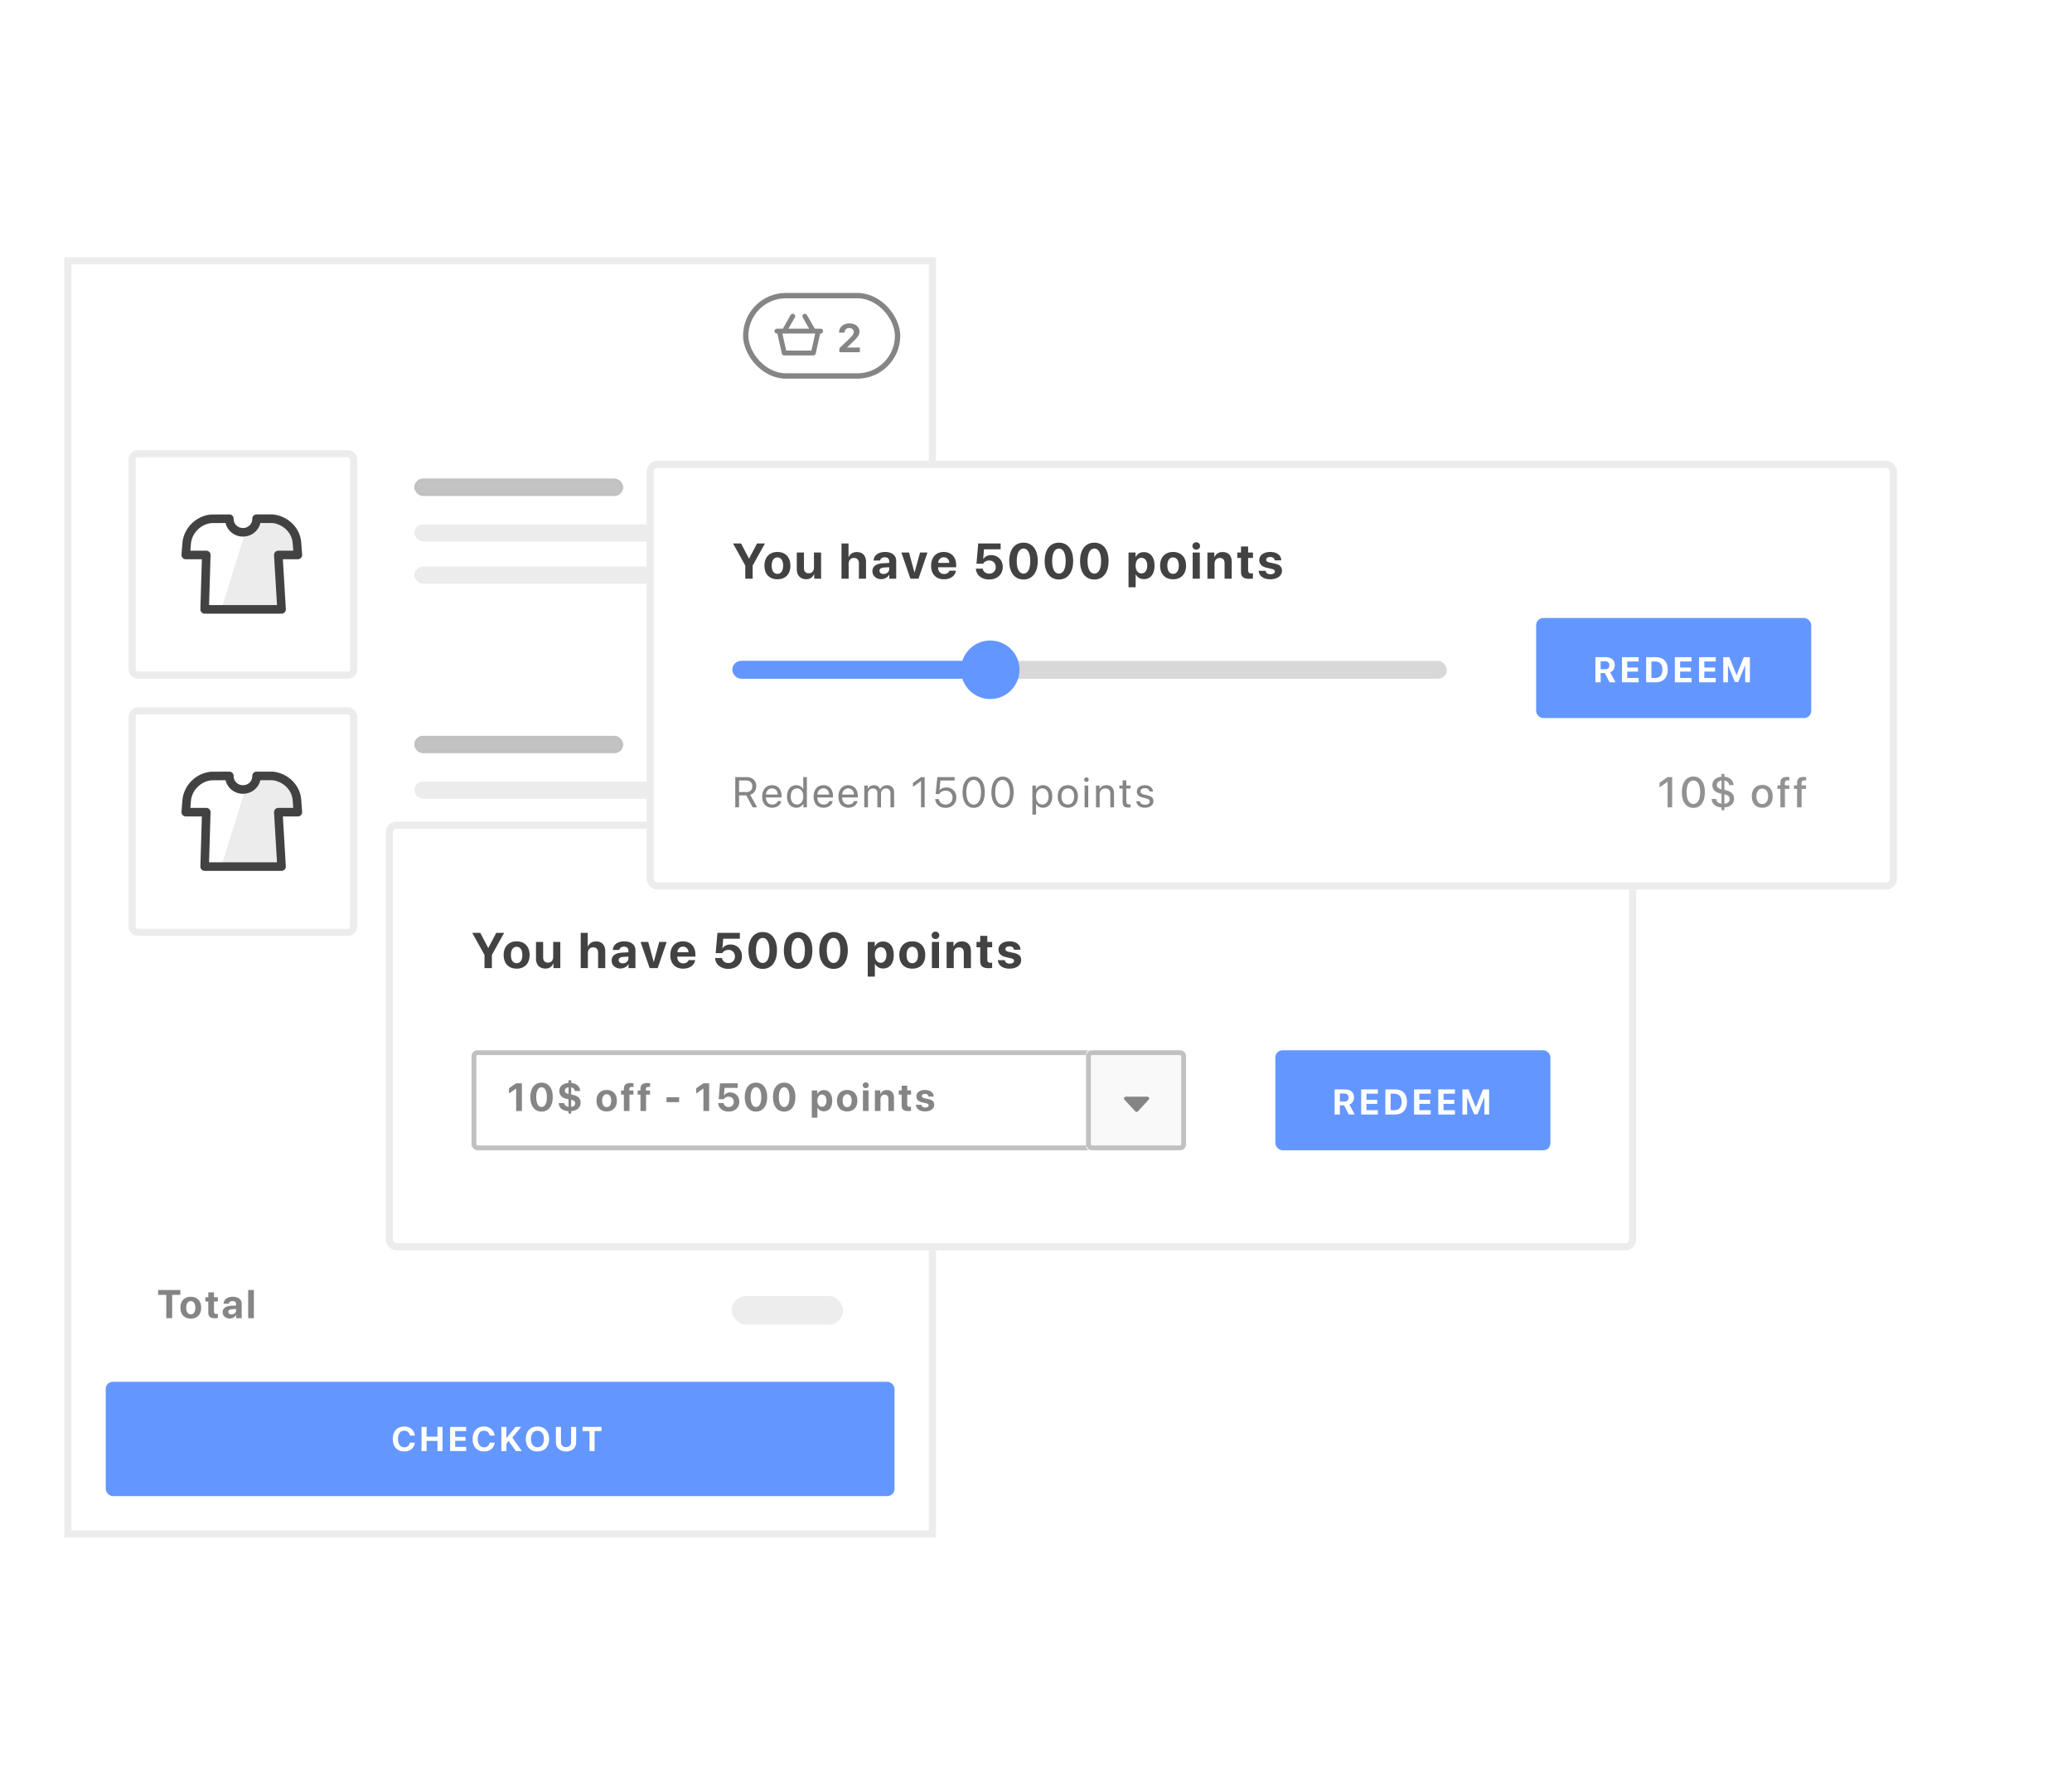 <svg height="500" width="580" xmlns="http://www.w3.org/2000/svg" xmlns:xlink="http://www.w3.org/1999/xlink"><defs><filter id="c" height="119.4%" width="118.2%" x="-6.8%" y="-7.5%"><feOffset dy="8" in="SourceAlpha" result="shadowOffsetOuter1"/><feGaussianBlur in="shadowOffsetOuter1" result="shadowBlurOuter1" stdDeviation="9.5"/><feColorMatrix in="shadowBlurOuter1" result="shadowMatrixOuter1" values="0 0 0 0 0 0 0 0 0 0 0 0 0 0 0 0 0 0 0.04 0"/><feMerge><feMergeNode in="shadowMatrixOuter1"/><feMergeNode in="SourceGraphic"/></feMerge></filter><path id="b" d="M0 0h240v354.4H0z"/><path id="a" d="M16 207.2h210.4v61.6H16z"/><mask id="e" fill="#fff" height="61.6" width="210.4" x="0" y="0"><use xlink:href="#a"/></mask><mask id="d" fill="#fff"><use fill="none" xlink:href="#b"/></mask></defs><g fill="none" fill-rule="evenodd" filter="url(#c)" transform="translate(20 66)"><use fill="#fff" xlink:href="#b"/><path d="M-1-1h242v356.4H-1z" stroke="#ececec" stroke-width="2"/><g mask="url(#d)" stroke="#ebebeb" stroke-dasharray="4" stroke-linejoin="round" stroke-width="4"><use mask="url(#e)" xlink:href="#a"/></g><path d="M0 0h240v40H0z" fill="#f9f9f9" mask="url(#d)"/><path d="M-1.2 39.6h241.6" mask="url(#d)" stroke="#ececec" stroke-linecap="square" stroke-width="2"/><rect height="22.5" rx="11.25" stroke="#858585" stroke-width="1.5" width="42.5" x="188.75" y="8.75"/><path d="M207.135 24.138h-7.07l-1.057-4.76h9.185zm2.585-6.12h-1.646l-2.186-3.828a.68.68 0 0 0-.928-.252.68.68 0 0 0-.253.928l1.801 3.152h-5.816l1.8-3.152a.68.68 0 1 0-1.18-.675l-2.186 3.827h-1.646a.68.68 0 0 0 0 1.36h.135l1.241 5.588a.68.68 0 0 0 .664.532h8.16a.679.679 0 0 0 .664-.532l1.241-5.588h.135a.68.68 0 0 0 0-1.36zm5.145 1.064c0-1.493 1.192-2.548 2.915-2.548 1.662 0 2.805.962 2.805 2.28 0 .984-.656 1.723-1.526 2.587l-1.925 1.854v.032h3.56V24.6h-5.736v-1.11l2.975-2.866c.798-.798 1.044-1.197 1.044-1.744 0-.59-.52-1.061-1.252-1.061-.766 0-1.329.536-1.329 1.263v.027h-1.531z" fill="#858585"/><g transform="translate(9.6 287)"><rect fill="#6496ff" height="32" rx="2" transform="translate(0 25.8)" width="220.8"/><path d="M83.553 45.317c-1.969 0-3.201-1.317-3.201-3.501 0-2.18 1.242-3.497 3.201-3.497 1.627 0 2.864 1.031 2.972 2.545h-1.378c-.131-.83-.769-1.373-1.594-1.373-1.069 0-1.758.895-1.758 2.32 0 1.444.68 2.334 1.763 2.334.839 0 1.444-.492 1.594-1.293h1.378c-.16 1.509-1.318 2.465-2.977 2.465zm10.724-.117H92.86v-2.85h-3.047v2.85h-1.416v-6.764h1.416v2.747h3.047v-2.747h1.416V45.2zm6.603-1.172V45.2h-4.481v-6.764h4.48v1.167h-3.065v1.631h2.892v1.088h-2.892v1.706zm5.01 1.29c-1.97 0-3.202-1.318-3.202-3.502 0-2.18 1.242-3.497 3.201-3.497 1.627 0 2.864 1.031 2.972 2.545h-1.378c-.131-.83-.769-1.373-1.594-1.373-1.069 0-1.758.895-1.758 2.32 0 1.444.68 2.334 1.763 2.334.839 0 1.444-.492 1.594-1.293h1.378c-.16 1.509-1.317 2.465-2.977 2.465zm6.26-.118h-1.415v-6.764h1.415v3.084h.042l2.541-3.084h1.575l-2.503 3 2.676 3.764h-1.692l-2.006-2.827-.633.76zm8.694-6.881c2.002 0 3.262 1.345 3.262 3.501 0 2.152-1.26 3.497-3.262 3.497-2.006 0-3.263-1.345-3.263-3.497 0-2.156 1.257-3.501 3.263-3.501zm0 1.181c-1.106 0-1.819.9-1.819 2.32 0 1.416.708 2.311 1.819 2.311 1.106 0 1.814-.895 1.814-2.31 0-1.421-.708-2.321-1.814-2.321zm6.584-1.064v4.233c0 .867.511 1.434 1.42 1.434.905 0 1.416-.567 1.416-1.434v-4.233h1.416v4.373c0 1.491-1.102 2.508-2.831 2.508-1.735 0-2.836-1.017-2.836-2.508v-4.373zm9.407 6.764h-1.416v-5.597h-1.955v-1.167h5.33v1.167h-1.96V45.2z" fill="#fff"/><path d="M18.595 8h-1.652V1.47h-2.28V.11h6.217v1.36h-2.285zm5.214.126c-1.772 0-2.904-1.138-2.904-3.063 0-1.897 1.149-3.051 2.904-3.051 1.756 0 2.904 1.148 2.904 3.051 0 1.93-1.132 3.063-2.904 3.063zm0-1.22c.782 0 1.28-.661 1.28-1.837 0-1.165-.503-1.838-1.28-1.838-.776 0-1.285.673-1.285 1.838 0 1.176.498 1.837 1.285 1.837zm4.898-6.12h1.596v1.352h1.083V3.34h-1.083v2.805c0 .449.22.662.69.662.142 0 .29-.011.388-.028v1.176a3.671 3.671 0 0 1-.76.066c-1.378 0-1.914-.46-1.914-1.602V3.34h-.826V2.139h.826V.787zm6.51 6.153c.695 0 1.27-.454 1.27-1.088v-.427l-1.237.077c-.596.044-.935.312-.935.727 0 .438.36.711.902.711zm-.525 1.154c-1.115 0-1.963-.722-1.963-1.777 0-1.067.82-1.685 2.28-1.772l1.477-.088v-.388c0-.547-.383-.864-.984-.864-.596 0-.974.295-1.05.727h-1.46c.06-1.137 1.028-1.92 2.58-1.92 1.505 0 2.484.777 2.484 1.959V8h-1.543v-.897h-.032c-.329.624-1.056.99-1.789.99zM39.87 8V.109h1.597V8z" fill="#858585"/><rect fill="#c2c2c2" height="8" opacity=".3" rx="4" width="31.2" x="175.2" y="1.8"/></g><g transform="translate(16 52)"><rect height="62" rx="1.6" stroke="#ececec" stroke-width="2" width="62" x="1" y="1"/><path d="M32.727 22.807c2.143 0 3.845-1.704 3.8-3.807h4.443c3.579.334 6.59 3.188 6.856 6.663l.268 3.49H42.62l.905 15.229H26" fill="#ececec"/><path d="M47.115 25.863l.267 3.49h-5.475l.905 15.229H21.288l.454-15.23H16l.244-3.172c.279-3.64 3.301-6.63 6.879-6.951L28.2 19.2c-.038 2.103 1.67 3.807 3.814 3.807s3.845-1.704 3.8-3.807h4.443c3.579.334 6.59 3.188 6.857 6.663z" stroke="#424242" stroke-linecap="round" stroke-linejoin="round" stroke-width="2.4"/><g opacity=".6"><rect fill="#9b9b9b" height="4.8" rx="2.4" width="58.4" x="80" y="8"/><rect height="4" rx="2" stroke="#979797" stroke-width=".8" width="57.6" x="80.4" y="8.4"/></g><rect fill="#ececec" height="4.8" rx="2.4" width="118.4" x="80" y="20.8"/><rect fill="#ececec" height="4.8" rx="2.4" width="94.4" x="80" y="32.6"/><g opacity=".3"><rect fill="#9b9b9b" height="8" rx="4" width="24" x="174.4" y="6.4"/><rect height="7.2" rx="3.6" stroke="#979797" stroke-width=".8" width="23.2" x="174.8" y="6.8"/></g></g><g transform="translate(16 124)"><rect height="62" rx="1.6" stroke="#ececec" stroke-width="2" width="62" x="1" y="1"/><path d="M32.727 22.807c2.143 0 3.845-1.704 3.8-3.807h4.443c3.579.334 6.59 3.188 6.856 6.663l.268 3.49H42.62l.905 15.229H26" fill="#ececec"/><path d="M47.115 25.863l.267 3.49h-5.475l.905 15.229H21.288l.454-15.23H16l.244-3.172c.279-3.64 3.301-6.63 6.879-6.951L28.2 19.2c-.038 2.103 1.67 3.807 3.814 3.807s3.845-1.704 3.8-3.807h4.443c3.579.334 6.59 3.188 6.857 6.663z" stroke="#424242" stroke-linecap="round" stroke-linejoin="round" stroke-width="2.4"/><g opacity=".6"><rect fill="#9b9b9b" height="4.8" rx="2.4" width="58.4" x="80" y="8"/><rect height="4" rx="2" stroke="#979797" stroke-width=".8" width="57.6" x="80.4" y="8.4"/></g><g fill="#ececec"><rect height="4.8" rx="2.4" width="109.6" x="80" y="20.8"/><rect height="4.8" rx="2.4" width="109.6" x="80" y="32.6"/></g></g><g transform="translate(88 156)"><rect fill="#fff" height="120" rx="2" width="350"/><rect height="118" rx="2" stroke="#ececec" stroke-width="2" width="348" x="1" y="1"/></g><g transform="translate(112 220)"><rect fill="#fff" height="28" rx="1" width="174"/><rect height="26.65" rx="1" stroke="#c1c1c1" stroke-width="1.35" width="172.65" x=".675" y=".675"/></g><path d="M124.487 237v-6.263h-.032l-1.977 1.365v-1.461l2.003-1.391h1.612V237zm7.109.172c-1.95 0-3.137-1.552-3.137-4.06 0-2.504 1.198-4.04 3.137-4.04s3.131 1.531 3.131 4.034-1.182 4.066-3.131 4.066zm0-1.3c.923 0 1.482-.994 1.482-2.76 0-1.752-.564-2.74-1.482-2.74-.913 0-1.488.994-1.488 2.74 0 1.761.564 2.76 1.488 2.76zm8.29 1.864h-.757v-.688c-1.687-.096-2.713-.945-2.718-2.26h1.536c.038.558.5.966 1.182 1.041v-2.095l-.57-.134c-1.294-.3-1.987-1.047-1.987-2.164 0-1.316.945-2.165 2.557-2.294v-.736h.757v.741c1.504.135 2.47 1.016 2.492 2.25h-1.493c-.016-.51-.424-.928-.999-1.009v2.004l.575.112c1.375.301 2.062 1.016 2.062 2.181 0 1.364-.95 2.213-2.637 2.358zm1.117-2.88c0-.52-.354-.837-1.117-.987v1.965c.704-.042 1.117-.408 1.117-.977zm-2.879-3.555c0 .473.35.795 1.005.935v-1.853c-.586.032-1.005.408-1.005.918zm11.699 5.823c-1.74 0-2.852-1.118-2.852-3.008 0-1.864 1.128-2.997 2.852-2.997s2.852 1.128 2.852 2.997c0 1.896-1.112 3.008-2.852 3.008zm0-1.198c.768 0 1.257-.65 1.257-1.805 0-1.144-.494-1.805-1.257-1.805s-1.262.661-1.262 1.805c0 1.155.489 1.805 1.262 1.805zm4.81 1.074v-4.576h-.784v-1.155h.784v-.435c0-1.128.532-1.654 1.896-1.654.29 0 .618.032.8.07v1.036a2.438 2.438 0 0 0-.424-.032c-.516 0-.741.225-.741.634v.381h1.144v1.155H156.2V237h-1.568zm4.649 0v-4.576h-.784v-1.155h.784v-.435c0-1.128.532-1.654 1.896-1.654.29 0 .618.032.8.07v1.036a2.438 2.438 0 0 0-.424-.032c-.516 0-.741.225-.741.634v.381h1.144v1.155h-1.107V237zm10.823-2.465h-3.529v-1.37h3.529zM176.9 237v-6.263h-.032l-1.977 1.365v-1.461l2.003-1.391h1.612V237zm7.055.172c-1.665 0-2.863-.988-2.911-2.39h1.498c.092.655.672 1.106 1.424 1.106.848 0 1.434-.59 1.434-1.434 0-.86-.586-1.46-1.424-1.46-.585 0-1.09.268-1.359.714h-1.45l.382-4.458h4.93v1.289h-3.657l-.178 2.121h.033c.316-.52.934-.848 1.724-.848 1.482 0 2.546 1.09 2.546 2.6 0 1.643-1.214 2.76-2.992 2.76zm7.662 0c-1.95 0-3.137-1.552-3.137-4.06 0-2.504 1.198-4.04 3.137-4.04s3.131 1.531 3.131 4.034-1.181 4.066-3.131 4.066zm0-1.3c.924 0 1.482-.994 1.482-2.76 0-1.752-.564-2.74-1.482-2.74-.913 0-1.488.994-1.488 2.74 0 1.761.564 2.76 1.488 2.76zm7.893 1.3c-1.95 0-3.137-1.552-3.137-4.06 0-2.504 1.198-4.04 3.137-4.04s3.131 1.531 3.131 4.034-1.181 4.066-3.131 4.066zm0-1.3c.924 0 1.482-.994 1.482-2.76 0-1.752-.564-2.74-1.482-2.74-.913 0-1.488.994-1.488 2.74 0 1.761.564 2.76 1.488 2.76zm11.092-4.721c1.46 0 2.357 1.112 2.357 2.97 0 1.853-.891 2.97-2.33 2.97-.838 0-1.483-.408-1.79-1.058h-.031v2.847h-1.569v-7.638h1.547v1.005h.032c.312-.677.951-1.096 1.784-1.096zm-.527 4.678c.784 0 1.279-.66 1.279-1.708 0-1.042-.495-1.713-1.279-1.713-.768 0-1.273.682-1.273 1.713 0 1.042.505 1.708 1.273 1.708zm7.066 1.295c-1.74 0-2.852-1.118-2.852-3.008 0-1.864 1.128-2.997 2.852-2.997s2.852 1.128 2.852 2.997c0 1.896-1.112 3.008-2.852 3.008zm0-1.198c.768 0 1.257-.65 1.257-1.805 0-1.144-.494-1.805-1.257-1.805s-1.262.661-1.262 1.805c0 1.155.489 1.805 1.262 1.805zm4.418 1.074v-5.758h1.568V237zm.784-6.392c-.473 0-.838-.36-.838-.81 0-.457.365-.812.838-.812s.838.355.838.811c0 .452-.365.811-.838.811zm2.56 6.392v-5.758h1.514v1.026h.033c.306-.714.913-1.133 1.799-1.133 1.278 0 1.998.805 1.998 2.154V237h-1.568v-3.384c0-.752-.355-1.181-1.059-1.181-.703 0-1.149.515-1.149 1.262V237zm7.49-7.084h1.568v1.326h1.064v1.182h-1.064v2.755c0 .44.215.65.677.65.14 0 .285-.01.381-.027v1.155c-.16.038-.43.064-.746.064-1.354 0-1.88-.45-1.88-1.573v-3.024h-.811v-1.182h.81v-1.326zm4.128 3.018c0-1.096.95-1.815 2.427-1.815 1.445 0 2.385.73 2.407 1.847h-1.445c-.032-.462-.403-.746-.983-.746-.543 0-.897.247-.897.617 0 .285.247.478.752.597l1.101.236c1.155.258 1.622.714 1.622 1.574 0 1.133-1.042 1.88-2.562 1.88-1.536 0-2.481-.742-2.567-1.864h1.53c.076.483.457.762 1.08.762.596 0 .956-.236.956-.612 0-.29-.193-.451-.709-.575l-1.063-.236c-1.09-.247-1.65-.816-1.65-1.665z" fill="#858585"/><g transform="translate(284 220)"><rect fill="#f9f9f9" height="28" rx="1" width="28"/><rect height="26.65" rx="1" stroke="#c1c1c1" stroke-width="1.35" width="26.65" x=".675" y=".675"/></g><path d="M295.143 233h6.03a.5.5 0 0 1 .367.84l-3.015 3.262a.5.5 0 0 1-.735 0l-3.015-3.263a.5.5 0 0 1 .368-.839z" fill="#858585"/><path d="M117.688 197h-2.065v-3.685l-3.432-6.18h2.25l2.207 4.212h.048l2.215-4.211h2.215l-3.439 6.18V197zm6.931.157c-2.215 0-3.63-1.422-3.63-3.828 0-2.372 1.436-3.814 3.63-3.814 2.195 0 3.63 1.435 3.63 3.814 0 2.413-1.415 3.828-3.63 3.828zm0-1.524c.978 0 1.6-.827 1.6-2.297 0-1.456-.629-2.297-1.6-2.297-.97 0-1.606.84-1.606 2.297 0 1.47.622 2.297 1.606 2.297zm12.223-5.961V197h-1.928v-1.32h-.04c-.363.924-1.087 1.457-2.195 1.457-1.586 0-2.639-1.033-2.639-2.741v-4.724h1.997v4.307c0 .977.485 1.497 1.367 1.497.888 0 1.442-.636 1.442-1.607v-4.197zm5.715 7.328v-9.864h1.962v3.842h.041c.39-.923 1.19-1.443 2.304-1.443 1.627 0 2.557 1.053 2.557 2.748V197h-1.996v-4.293c0-.943-.465-1.518-1.374-1.518-.944 0-1.497.664-1.497 1.627V197zm11.765-1.326c.868 0 1.586-.568 1.586-1.36v-.534l-1.545.096c-.745.055-1.169.39-1.169.91 0 .546.452.888 1.128.888zm-.656 1.442c-1.395 0-2.454-.902-2.454-2.221 0-1.333 1.025-2.106 2.85-2.215l1.846-.11v-.485c0-.684-.478-1.08-1.23-1.08-.745 0-1.217.369-1.313.91h-1.825c.075-1.423 1.285-2.4 3.227-2.4 1.88 0 3.103.97 3.103 2.447V197h-1.928v-1.121h-.04c-.41.78-1.32 1.237-2.236 1.237zm12.954-7.444L164.105 197h-2.256l-2.536-7.328h2.14l1.524 5.564h.04l1.518-5.564zm4.574 1.32c-.875 0-1.504.662-1.573 1.578h3.11c-.04-.936-.649-1.579-1.537-1.579zm1.565 3.766h1.832c-.219 1.435-1.531 2.4-3.343 2.4-2.255 0-3.609-1.443-3.609-3.788 0-2.338 1.367-3.855 3.534-3.855 2.133 0 3.48 1.442 3.48 3.67v.609H169.6v.123c0 1.046.663 1.764 1.682 1.764.731 0 1.292-.363 1.476-.923zm11.13 2.46c-2.12 0-3.644-1.257-3.706-3.041h1.908c.116.834.854 1.408 1.811 1.408 1.08 0 1.825-.752 1.825-1.825 0-1.094-.745-1.86-1.811-1.86-.745 0-1.388.342-1.73.91h-1.845l.485-5.674h6.275v1.64h-4.655l-.225 2.7h.04c.404-.663 1.19-1.08 2.195-1.08 1.887 0 3.24 1.388 3.24 3.31 0 2.09-1.545 3.513-3.808 3.513zm9.618 0c-2.482 0-3.992-1.975-3.992-5.167 0-3.186 1.524-5.14 3.992-5.14s3.985 1.947 3.985 5.133c0 3.185-1.504 5.175-3.985 5.175zm0-1.654c1.176 0 1.887-1.264 1.887-3.513 0-2.229-.718-3.487-1.887-3.487-1.162 0-1.894 1.265-1.894 3.487 0 2.242.718 3.513 1.894 3.513zm9.912 1.655c-2.481 0-3.992-1.976-3.992-5.168 0-3.186 1.524-5.14 3.992-5.14s3.985 1.947 3.985 5.133c0 3.185-1.503 5.175-3.985 5.175zm0-1.655c1.176 0 1.887-1.264 1.887-3.513 0-2.229-.718-3.487-1.887-3.487-1.162 0-1.893 1.265-1.893 3.487 0 2.242.717 3.513 1.893 3.513zm9.912 1.655c-2.481 0-3.992-1.976-3.992-5.168 0-3.186 1.525-5.14 3.992-5.14 2.468 0 3.986 1.947 3.986 5.133 0 3.185-1.504 5.175-3.986 5.175zm0-1.655c1.176 0 1.887-1.264 1.887-3.513 0-2.229-.718-3.487-1.887-3.487-1.162 0-1.893 1.265-1.893 3.487 0 2.242.718 3.513 1.893 3.513zm13.85-6.008c1.86 0 3.001 1.415 3.001 3.78 0 2.358-1.134 3.78-2.966 3.78-1.067 0-1.887-.52-2.277-1.346h-.04v3.623h-1.997v-9.721h1.969v1.278h.04c.397-.861 1.21-1.394 2.27-1.394zm-.67 5.954c.999 0 1.627-.841 1.627-2.174 0-1.326-.628-2.18-1.626-2.18-.978 0-1.62.867-1.62 2.18 0 1.326.642 2.174 1.62 2.174zm8.86 1.647c-2.215 0-3.63-1.422-3.63-3.828 0-2.372 1.436-3.814 3.63-3.814s3.63 1.435 3.63 3.814c0 2.413-1.415 3.828-3.63 3.828zm0-1.524c.978 0 1.6-.827 1.6-2.297 0-1.456-.63-2.297-1.6-2.297s-1.606.84-1.606 2.297c0 1.47.622 2.297 1.606 2.297zm5.49 1.367v-7.328h1.996V197zm.998-8.135c-.602 0-1.067-.458-1.067-1.032 0-.581.465-1.032 1.067-1.032.601 0 1.066.451 1.066 1.032 0 .574-.465 1.032-1.066 1.032zm3.124 8.135v-7.328h1.928v1.306h.04c.39-.91 1.163-1.443 2.29-1.443 1.628 0 2.544 1.026 2.544 2.741V197h-1.997v-4.307c0-.957-.45-1.504-1.346-1.504s-1.463.657-1.463 1.607V197zm9.4-9.017h1.996v1.689h1.353v1.504h-1.353v3.507c0 .56.273.827.86.827.179 0 .363-.014.486-.034v1.47a4.589 4.589 0 0 1-.95.081c-1.723 0-2.393-.574-2.393-2.003v-3.848h-1.032v-1.504h1.032v-1.689zm5.12 3.842c0-1.394 1.21-2.31 3.09-2.31 1.838 0 3.035.93 3.062 2.351h-1.839c-.04-.588-.512-.95-1.25-.95-.691 0-1.142.314-1.142.786 0 .362.314.609.957.759l1.401.3c1.47.329 2.064.91 2.064 2.004 0 1.442-1.326 2.392-3.26 2.392-1.955 0-3.158-.943-3.268-2.372h1.948c.096.615.581.97 1.374.97.76 0 1.217-.3 1.217-.778 0-.37-.246-.575-.902-.732l-1.354-.3c-1.387-.315-2.098-1.04-2.098-2.12z" fill="#424242"/><g transform="translate(337 220)"><rect fill="#6496ff" height="28" rx="2" width="77"/><path d="M18.06 12.106v2.247h1.27c.742 0 1.177-.425 1.177-1.124 0-.683-.46-1.123-1.192-1.123h-1.254zm0 3.316V18h-1.474v-7.046h2.886c1.62 0 2.549.855 2.549 2.246 0 .904-.47 1.685-1.28 2.002L22.226 18h-1.67l-1.314-2.578h-1.181zm10.634 1.357V18h-4.668v-7.046h4.668v1.216H25.5v1.7h3.013v1.132H25.5v1.777zm2.103-5.825h2.69c2.114 0 3.36 1.26 3.36 3.496 0 2.237-1.246 3.55-3.36 3.55h-2.69zm1.474 1.216v4.61h1.04c1.319 0 2.032-.801 2.032-2.325 0-1.475-.733-2.285-2.032-2.285zm11.23 4.61V18h-4.669v-7.046H43.5v1.216h-3.193v1.7h3.012v1.132h-3.012v1.777H43.5zm6.77 0V18h-4.668v-7.046h4.668v1.216h-3.193v1.7h3.012v1.132h-3.012v1.777h3.193zM59.835 18H58.52v-4.756h-.039l-1.914 4.688h-.927l-1.915-4.688h-.039V18h-1.313v-7.046h1.709l2.002 4.995h.039l2.002-4.995h1.709V18z" fill="#fff"/></g><g transform="translate(161 55)"><rect fill="#fff" height="120" rx="2" width="350"/><rect height="118" rx="2" stroke="#ececec" stroke-width="2" width="348" x="1" y="1"/></g><path d="M190.688 88h-2.065v-3.685l-3.432-6.18h2.25l2.207 4.212h.048l2.215-4.211h2.215l-3.439 6.18V88zm6.931.157c-2.215 0-3.63-1.422-3.63-3.828 0-2.372 1.436-3.814 3.63-3.814 2.195 0 3.63 1.435 3.63 3.814 0 2.413-1.415 3.828-3.63 3.828zm0-1.524c.978 0 1.6-.827 1.6-2.297 0-1.456-.629-2.297-1.6-2.297-.97 0-1.606.84-1.606 2.297 0 1.47.622 2.297 1.606 2.297zm12.223-5.961V88h-1.928v-1.32h-.04c-.363.924-1.087 1.457-2.195 1.457-1.586 0-2.639-1.033-2.639-2.741v-4.724h1.997v4.307c0 .977.485 1.497 1.367 1.497.888 0 1.442-.636 1.442-1.607v-4.197zM215.557 88v-9.864h1.962v3.842h.041c.39-.923 1.19-1.443 2.304-1.443 1.627 0 2.557 1.053 2.557 2.748V88h-1.996v-4.293c0-.943-.465-1.518-1.374-1.518-.944 0-1.497.664-1.497 1.627V88zm11.765-1.326c.868 0 1.586-.568 1.586-1.36v-.534l-1.545.096c-.745.055-1.169.39-1.169.91 0 .546.452.888 1.128.888zm-.656 1.442c-1.395 0-2.454-.902-2.454-2.221 0-1.333 1.025-2.106 2.85-2.215l1.846-.11v-.485c0-.684-.478-1.08-1.23-1.08-.745 0-1.217.369-1.313.91h-1.825c.075-1.423 1.285-2.4 3.227-2.4 1.88 0 3.103.97 3.103 2.447V88h-1.928v-1.121h-.04c-.41.78-1.32 1.237-2.236 1.237zm12.954-7.444L237.105 88h-2.256l-2.536-7.328h2.14l1.524 5.564h.04l1.518-5.564zm4.574 1.32c-.875 0-1.504.662-1.573 1.578h3.11c-.04-.936-.649-1.579-1.537-1.579zm1.565 3.766h1.832c-.219 1.435-1.531 2.4-3.343 2.4-2.255 0-3.609-1.443-3.609-3.788 0-2.338 1.367-3.855 3.534-3.855 2.133 0 3.48 1.442 3.48 3.67v.609H242.6v.123c0 1.046.663 1.764 1.682 1.764.731 0 1.292-.363 1.476-.923zm11.13 2.46c-2.12 0-3.644-1.257-3.706-3.041h1.908c.116.834.854 1.408 1.811 1.408 1.08 0 1.825-.752 1.825-1.825 0-1.094-.745-1.86-1.811-1.86-.745 0-1.388.342-1.73.91h-1.845l.485-5.674h6.275v1.64h-4.655l-.225 2.7h.04c.404-.663 1.19-1.08 2.195-1.08 1.887 0 3.24 1.388 3.24 3.31 0 2.09-1.545 3.513-3.808 3.513zm9.618 0c-2.482 0-3.992-1.975-3.992-5.167 0-3.186 1.524-5.14 3.992-5.14s3.985 1.947 3.985 5.133c0 3.185-1.504 5.175-3.985 5.175zm0-1.654c1.176 0 1.887-1.264 1.887-3.513 0-2.229-.718-3.487-1.887-3.487-1.162 0-1.894 1.265-1.894 3.487 0 2.242.718 3.513 1.894 3.513zm9.912 1.655c-2.481 0-3.992-1.976-3.992-5.168 0-3.186 1.524-5.14 3.992-5.14s3.985 1.947 3.985 5.133c0 3.185-1.503 5.175-3.985 5.175zm0-1.655c1.176 0 1.887-1.264 1.887-3.513 0-2.229-.718-3.487-1.887-3.487-1.162 0-1.893 1.265-1.893 3.487 0 2.242.717 3.513 1.893 3.513zm9.912 1.655c-2.481 0-3.992-1.976-3.992-5.168 0-3.186 1.525-5.14 3.992-5.14 2.468 0 3.986 1.947 3.986 5.133 0 3.185-1.504 5.175-3.986 5.175zm0-1.655c1.176 0 1.887-1.264 1.887-3.513 0-2.229-.718-3.487-1.887-3.487-1.162 0-1.893 1.265-1.893 3.487 0 2.242.718 3.513 1.893 3.513zm13.85-6.008c1.86 0 3.001 1.415 3.001 3.78 0 2.358-1.134 3.78-2.966 3.78-1.067 0-1.887-.52-2.277-1.346h-.04v3.623h-1.997v-9.721h1.969v1.278h.04c.397-.861 1.21-1.394 2.27-1.394zm-.67 5.954c.999 0 1.627-.841 1.627-2.174 0-1.326-.628-2.18-1.626-2.18-.978 0-1.62.867-1.62 2.18 0 1.326.642 2.174 1.62 2.174zm8.86 1.647c-2.215 0-3.63-1.422-3.63-3.828 0-2.372 1.436-3.814 3.63-3.814s3.63 1.435 3.63 3.814c0 2.413-1.415 3.828-3.63 3.828zm0-1.524c.978 0 1.6-.827 1.6-2.297 0-1.456-.63-2.297-1.6-2.297s-1.606.84-1.606 2.297c0 1.47.622 2.297 1.606 2.297zm5.49 1.367v-7.328h1.996V88zm.998-8.135c-.602 0-1.067-.458-1.067-1.032 0-.581.465-1.032 1.067-1.032.601 0 1.066.451 1.066 1.032 0 .574-.465 1.032-1.066 1.032zM317.983 88v-7.328h1.928v1.306h.04c.39-.91 1.163-1.443 2.29-1.443 1.628 0 2.544 1.026 2.544 2.741V88h-1.997v-4.307c0-.957-.45-1.504-1.346-1.504s-1.463.657-1.463 1.607V88zm9.4-9.017h1.996v1.689h1.353v1.504h-1.353v3.507c0 .56.273.827.86.827.179 0 .363-.014.486-.034v1.47a4.589 4.589 0 0 1-.95.081c-1.723 0-2.393-.574-2.393-2.003v-3.848h-1.032v-1.504h1.032v-1.689zm5.12 3.842c0-1.394 1.21-2.31 3.09-2.31 1.838 0 3.035.93 3.062 2.351h-1.839c-.04-.588-.512-.95-1.25-.95-.691 0-1.142.314-1.142.786 0 .362.314.609.957.759l1.401.3c1.47.329 2.064.91 2.064 2.004 0 1.442-1.326 2.392-3.26 2.392-1.955 0-3.158-.943-3.268-2.372h1.948c.096.615.581.97 1.374.97.76 0 1.217-.3 1.217-.778 0-.37-.246-.575-.902-.732l-1.354-.3c-1.387-.315-2.098-1.04-2.098-2.12z" fill="#424242"/><path d="M186.875 144.482v3.24h2.021c1.084 0 1.7-.585 1.7-1.622 0-1.014-.657-1.618-1.746-1.618zm0 4.172V152h-1.055v-8.455h3.17c1.63 0 2.696.996 2.696 2.52 0 1.177-.64 2.091-1.7 2.425l1.957 3.51h-1.236l-1.81-3.346zm9.22-1.968c-.955 0-1.623.732-1.688 1.746h3.311c-.023-1.02-.662-1.746-1.623-1.746zm1.6 3.568h1.001c-.175 1.066-1.207 1.851-2.537 1.851-1.746 0-2.806-1.212-2.806-3.128 0-1.893 1.078-3.176 2.76-3.176 1.646 0 2.66 1.195 2.66 3.04v.388h-4.371v.058c0 1.166.685 1.934 1.78 1.934.774 0 1.343-.393 1.513-.967zm5.212 1.851c-1.553 0-2.608-1.242-2.608-3.152s1.049-3.152 2.584-3.152c.873 0 1.576.428 1.94 1.095h.023v-3.351h1.02V152h-.973v-1.031h-.018c-.392.703-1.09 1.136-1.968 1.136zm.193-5.408c-1.078 0-1.758.88-1.758 2.256 0 1.383.68 2.256 1.758 2.256 1.049 0 1.752-.89 1.752-2.256 0-1.36-.703-2.256-1.752-2.256zm7.386-.011c-.955 0-1.623.732-1.688 1.746h3.311c-.023-1.02-.662-1.746-1.623-1.746zm1.6 3.568h1.001c-.175 1.066-1.207 1.851-2.537 1.851-1.746 0-2.806-1.212-2.806-3.128 0-1.893 1.078-3.176 2.76-3.176 1.646 0 2.66 1.195 2.66 3.04v.388h-4.371v.058c0 1.166.685 1.934 1.78 1.934.774 0 1.343-.393 1.513-.967zm5.346-3.568c-.955 0-1.623.732-1.687 1.746h3.31c-.023-1.02-.662-1.746-1.623-1.746zm1.6 3.568h1.002c-.176 1.066-1.207 1.851-2.537 1.851-1.746 0-2.807-1.212-2.807-3.128 0-1.893 1.078-3.176 2.76-3.176 1.646 0 2.66 1.195 2.66 3.04v.388h-4.37v.058c0 1.166.685 1.934 1.78 1.934.774 0 1.342-.393 1.512-.967zm2.904 1.746v-6.094h.96v.973h.024c.287-.645.908-1.078 1.728-1.078.832 0 1.448.422 1.711 1.16h.024c.34-.727 1.054-1.16 1.91-1.16 1.207 0 1.986.785 1.986 1.992V152h-1.02v-3.973c0-.832-.462-1.324-1.265-1.324-.808 0-1.377.598-1.377 1.424V152h-1.02v-4.084c0-.732-.492-1.213-1.247-1.213-.809 0-1.395.633-1.395 1.477V152h-1.02zm15.879 0v-7.336h-.024l-2.238 1.611v-1.113l2.25-1.617h1.031V152h-1.02zm6.87.14c-1.617 0-2.812-1.007-2.9-2.449h1.037c.094.903.861 1.524 1.875 1.524 1.148 0 1.945-.797 1.945-1.934 0-1.136-.803-1.95-1.928-1.95-.79 0-1.464.356-1.81.948h-.99l.463-4.734h4.84v.937h-3.973l-.258 2.754h.023c.381-.51 1.084-.814 1.893-.814 1.623 0 2.795 1.19 2.795 2.83 0 1.7-1.248 2.889-3.012 2.889zm7.872 0c-1.974 0-3.117-1.699-3.117-4.37 0-2.649 1.155-4.366 3.117-4.366 1.963 0 3.106 1.705 3.106 4.36 0 2.672-1.137 4.377-3.106 4.377zm0-.92c1.319 0 2.045-1.341 2.045-3.45 0-2.08-.738-3.44-2.045-3.44-1.306 0-2.056 1.371-2.056 3.434 0 2.109.732 3.457 2.056 3.457zm8.078.92c-1.975 0-3.117-1.699-3.117-4.37 0-2.649 1.154-4.366 3.117-4.366s3.105 1.705 3.105 4.36c0 2.672-1.136 4.377-3.105 4.377zm0-.92c1.318 0 2.045-1.341 2.045-3.45 0-2.08-.739-3.44-2.045-3.44-1.307 0-2.057 1.371-2.057 3.434 0 2.109.733 3.457 2.057 3.457zm11.315-5.42c1.552 0 2.607 1.243 2.607 3.153s-1.049 3.152-2.584 3.152c-.873 0-1.576-.427-1.94-1.095h-.023v3.023h-1.02v-8.127h.967v1.031h.024c.375-.685 1.084-1.136 1.969-1.136zm-.2 5.409c1.084 0 1.764-.873 1.764-2.256 0-1.377-.68-2.256-1.764-2.256-1.043 0-1.746.903-1.746 2.256 0 1.36.703 2.256 1.746 2.256zm7.158.896c-1.688 0-2.824-1.212-2.824-3.152 0-1.945 1.136-3.152 2.824-3.152 1.681 0 2.818 1.207 2.818 3.152 0 1.94-1.137 3.152-2.818 3.152zm0-.896c1.078 0 1.781-.82 1.781-2.256 0-1.435-.703-2.256-1.781-2.256s-1.787.82-1.787 2.256.709 2.256 1.787 2.256zm4.696.791v-6.094h1.02V152zm.51-7.12a.638.638 0 0 1-.633-.632.635.635 0 1 1 1.271 0 .639.639 0 0 1-.638.633zm2.687 7.12v-6.094h.96v.973h.024c.34-.656.99-1.078 1.934-1.078 1.336 0 2.11.861 2.11 2.244V152h-1.02v-3.773c0-.985-.463-1.524-1.4-1.524-.962 0-1.589.68-1.589 1.711V152h-1.02zm7.45-7.564h1.02v1.47h1.183v.838h-1.183v3.621c0 .557.234.809.756.809.117 0 .351-.018.421-.03V152a3.56 3.56 0 0 1-.644.047c-1.12 0-1.553-.457-1.553-1.629v-3.674h-.908v-.838h.908zm3.982 3.152c0-1.043.931-1.787 2.273-1.787 1.26 0 2.186.75 2.233 1.781h-.973c-.07-.586-.545-.95-1.295-.95-.744 0-1.236.37-1.236.903 0 .422.322.703 1.013.88l.944.228c1.23.31 1.676.755 1.676 1.652 0 1.06-1.002 1.81-2.426 1.81-1.336 0-2.268-.726-2.373-1.804h1.02c.11.633.591.972 1.417.972s1.336-.351 1.336-.902c0-.434-.252-.668-.937-.85l-1.073-.275c-1.072-.275-1.6-.826-1.6-1.658z" fill="#858585"/><path d="M446.795 152v-7.154h-.03l-2.208 1.57v-1.289l2.226-1.582h1.295V152zm7.222.158c-2.028 0-3.229-1.699-3.229-4.394 0-2.678 1.213-4.377 3.229-4.377 2.021 0 3.217 1.693 3.217 4.37 0 2.696-1.19 4.401-3.217 4.401zm0-1.101c1.207 0 1.892-1.248 1.892-3.293 0-2.016-.697-3.276-1.892-3.276-1.196 0-1.899 1.266-1.899 3.276 0 2.039.692 3.293 1.899 3.293zm8.675 1.746h-.803v-.774c-1.67-.111-2.742-1.025-2.748-2.379h1.242c.059.721.621 1.22 1.506 1.319v-2.772l-.521-.135c-1.313-.328-2.034-1.113-2.034-2.25 0-1.335.967-2.226 2.555-2.373v-.814h.803v.814c1.53.13 2.525 1.055 2.56 2.35h-1.224c-.024-.662-.557-1.184-1.336-1.283v2.619l.545.123c1.453.363 2.162 1.096 2.162 2.315 0 1.423-.99 2.32-2.707 2.46zm1.465-3.123c0-.698-.457-1.12-1.465-1.33v2.636c.931-.052 1.465-.533 1.465-1.306zm-3.569-3.955c0 .632.457 1.054 1.301 1.23v-2.45c-.75.042-1.3.546-1.3 1.22zm12.71 6.392c-1.764 0-2.924-1.213-2.924-3.199 0-1.98 1.166-3.193 2.924-3.193 1.757 0 2.923 1.212 2.923 3.193 0 1.986-1.16 3.2-2.923 3.2zm0-1.043c.996 0 1.634-.785 1.634-2.156 0-1.365-.644-2.15-1.634-2.15s-1.635.785-1.635 2.15c0 1.371.644 2.156 1.635 2.156zm5.071.926v-5.162h-.85v-.99h.85v-.604c0-1.195.563-1.758 1.817-1.758.257 0 .544.03.709.059v.937a2.66 2.66 0 0 0-.463-.035c-.551 0-.809.276-.809.82v.58h1.248v.99h-1.23V152zm4.667 0v-5.162h-.85v-.99h.85v-.604c0-1.195.563-1.758 1.817-1.758.258 0 .545.03.709.059v.937a2.66 2.66 0 0 0-.463-.035c-.551 0-.809.276-.809.82v.58h1.248v.99h-1.23V152z" fill="#929292"/><g transform="translate(185 105.3)"><rect fill="#d8d8d8" height="5" rx="2.5" width="200" y="5.7"/><g fill="#6496ff"><rect height="5" rx="2.5" width="71" y="5.7"/><circle cx="72.19" cy="8.19" r="8.19"/></g></g><g transform="translate(410 99)"><rect fill="#6496ff" height="28" rx="2" width="77"/><path d="M18.06 12.106v2.247h1.27c.742 0 1.177-.425 1.177-1.124 0-.683-.46-1.123-1.192-1.123h-1.254zm0 3.316V18h-1.474v-7.046h2.886c1.62 0 2.549.855 2.549 2.246 0 .904-.47 1.685-1.28 2.002L22.226 18h-1.67l-1.314-2.578h-1.181zm10.634 1.357V18h-4.668v-7.046h4.668v1.216H25.5v1.7h3.013v1.132H25.5v1.777zm2.103-5.825h2.69c2.114 0 3.36 1.26 3.36 3.496 0 2.237-1.246 3.55-3.36 3.55h-2.69zm1.474 1.216v4.61h1.04c1.319 0 2.032-.801 2.032-2.325 0-1.475-.733-2.285-2.032-2.285zm11.23 4.61V18h-4.669v-7.046H43.5v1.216h-3.193v1.7h3.012v1.132h-3.012v1.777H43.5zm6.77 0V18h-4.668v-7.046h4.668v1.216h-3.193v1.7h3.012v1.132h-3.012v1.777h3.193zM59.835 18H58.52v-4.756h-.039l-1.914 4.688h-.927l-1.915-4.688h-.039V18h-1.313v-7.046h1.709l2.002 4.995h.039l2.002-4.995h1.709V18z" fill="#fff"/></g></g></svg>